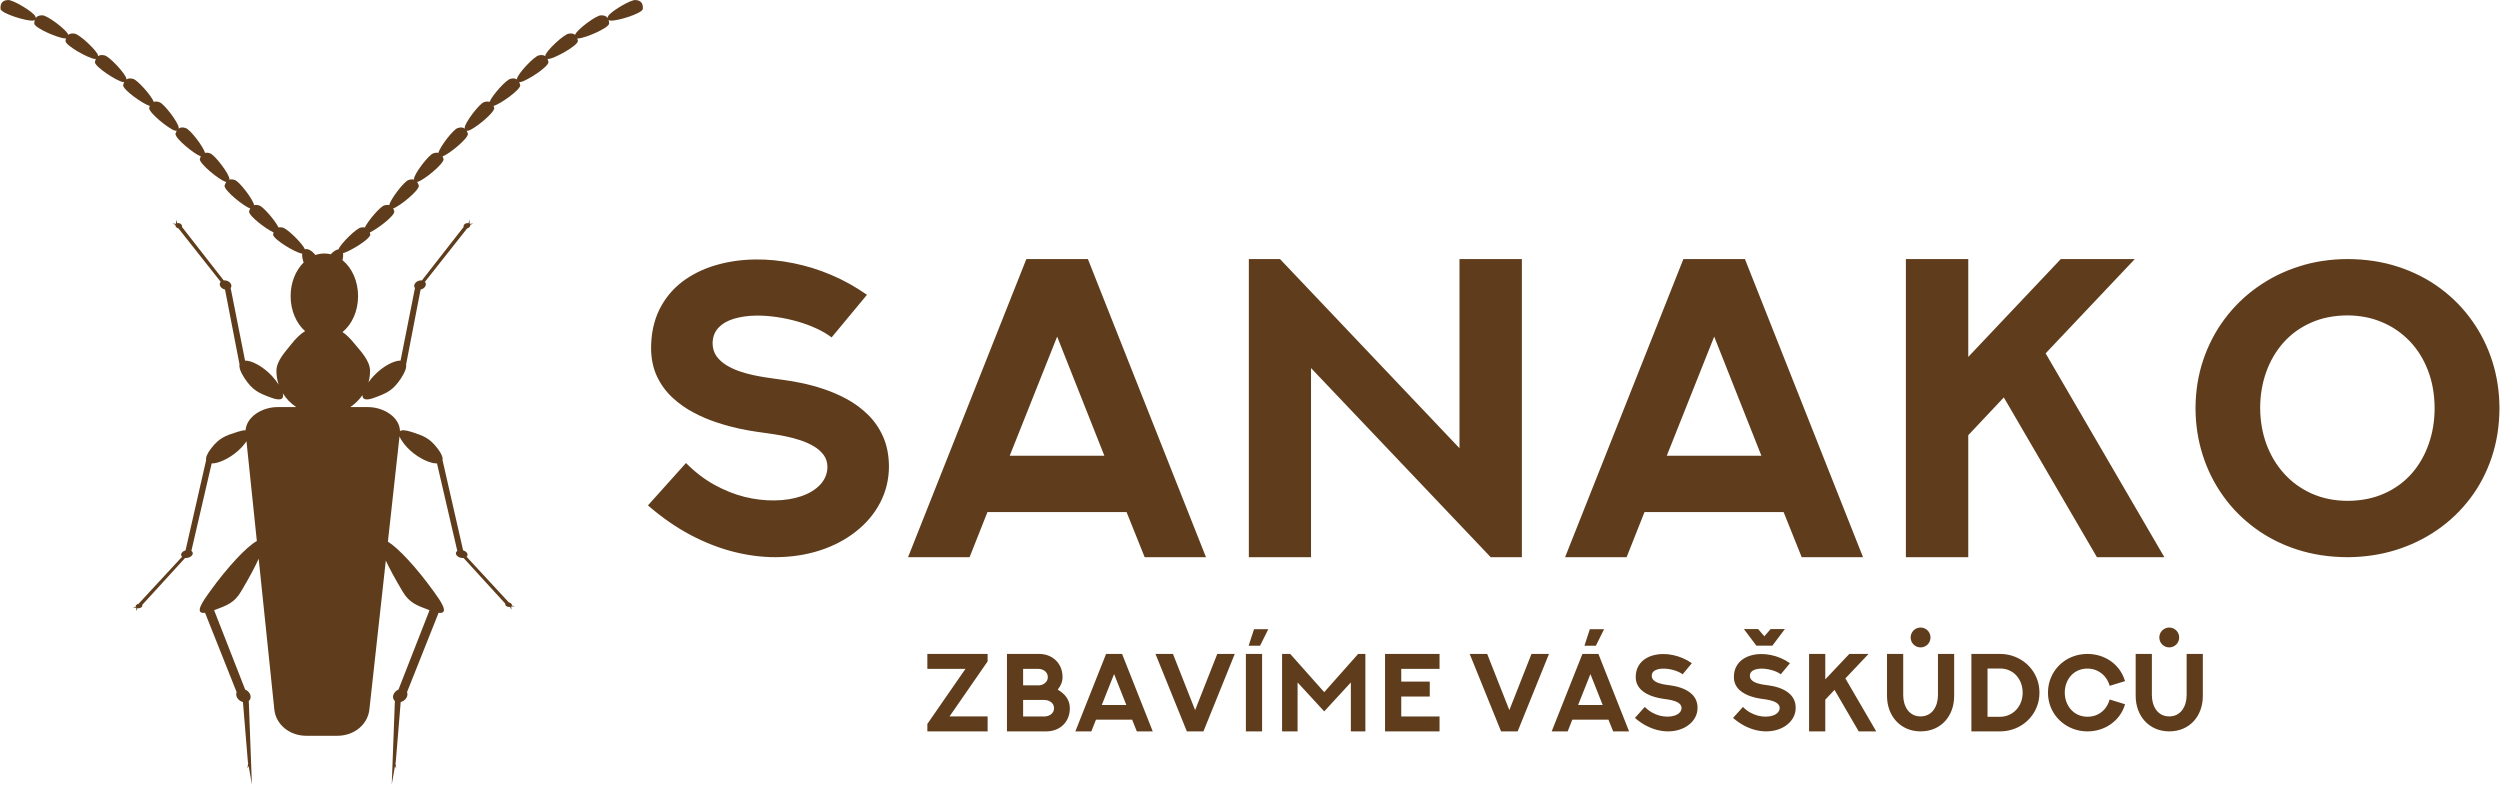 <?xml version="1.0" encoding="UTF-8"?>
<!DOCTYPE svg PUBLIC "-//W3C//DTD SVG 1.1//EN" "http://www.w3.org/Graphics/SVG/1.1/DTD/svg11.dtd">
<!-- Creator: CorelDRAW X5 -->
<svg xmlns="http://www.w3.org/2000/svg" xml:space="preserve" width="1794px" height="563px" style="shape-rendering:geometricPrecision; text-rendering:geometricPrecision; image-rendering:optimizeQuality; fill-rule:evenodd; clip-rule:evenodd"
viewBox="0 0 589456 185061"
 xmlns:xlink="http://www.w3.org/1999/xlink">
 <defs>
  <style type="text/css">
   <![CDATA[
    .fil0 {fill:#5F3D1C}
    .fil1 {fill:#5F3D1C;fill-rule:nonzero}
   ]]>
  </style>
 </defs>
 <g id="Vrstva_x0020_1">
  <g id="_355194136">
   <path class="fil0" d="M71165 59806c-46,-1 -95,-3 -146,-8 -1517,-250 -6586,-3283 -6728,-4440 27,-195 66,-374 114,-535 -1827,-835 -5755,-3842 -5780,-4902 71,-295 165,-548 280,-759l-22 -5c-1467,-459 -6065,-4168 -6045,-5333 107,-377 250,-681 423,-916 -65,-7 -135,-19 -210,-37 -1467,-459 -6065,-4168 -6044,-5333 69,-244 154,-458 251,-642 -1520,-527 -6013,-4164 -5992,-5316 83,-291 186,-539 309,-745 -130,24 -289,12 -479,-33 -1467,-459 -6065,-4168 -6044,-5333 49,-172 105,-328 168,-470 -1603,-475 -6238,-3732 -6298,-4870 63,-300 151,-557 260,-772 -101,11 -217,8 -348,-8 -1507,-303 -6467,-3511 -6569,-4673 52,-300 130,-560 232,-778 -87,11 -184,14 -294,8 -1524,-197 -6697,-3051 -6879,-4203 26,-247 69,-468 132,-662 -65,11 -136,19 -213,23 -1536,-36 -6979,-2334 -7280,-3461 -1,-341 39,-635 116,-886 -111,69 -262,117 -453,147 -1532,124 -7185,-1592 -7603,-2680 -150,-1403 465,-2099 1688,-2173 1064,-200 6179,2869 6534,3895 38,123 61,232 66,329 318,-449 847,-647 1558,-616 1079,-87 5845,3499 6091,4556l10 52c357,-295 848,-390 1458,-299 1082,26 5448,4091 5582,5169 5,52 7,102 8,148 376,-267 871,-325 1470,-192 1078,101 5149,4461 5208,5545 1,52 0,102 -2,148 389,-272 897,-320 1507,-162 999,129 4458,4031 4952,5449 363,-131 793,-109 1281,54 1061,213 4654,4974 4599,6059 -6,71 -14,136 -26,195 426,-325 980,-364 1642,-143 1007,203 4298,4504 4581,5867 336,-87 725,-54 1160,92 1061,213 4654,4974 4599,6059 -5,58 -12,113 -21,163 357,-120 777,-95 1253,64 1028,207 4437,4688 4595,5950 326,-91 706,-72 1134,52 915,146 3818,3544 4629,5201 259,-52 553,-47 879,14 1019,61 4833,3814 5343,5147 650,-255 1627,300 2485,1342 670,-231 1375,-356 2103,-356 516,0 1021,63 1509,182 618,-681 1278,-1105 1822,-1157 493,-1323 4324,-5097 5346,-5158 326,-61 620,-66 879,-14 811,-1657 3715,-5056 4630,-5201 428,-124 808,-144 1134,-52 158,-1262 3566,-5743 4595,-5950 475,-159 896,-184 1253,-64 -9,-50 -16,-105 -21,-163 -55,-1084 3539,-5845 4600,-6059 435,-146 824,-179 1160,-92 283,-1362 3573,-5664 4581,-5867 661,-222 1216,-182 1642,143 -12,-60 -21,-124 -27,-195 -55,-1084 3539,-5845 4600,-6059 488,-163 918,-185 1281,-54 494,-1418 3953,-5319 4952,-5449 610,-158 1118,-109 1507,162 -3,-47 -3,-96 -2,-148 59,-1084 4130,-5444 5207,-5545 599,-133 1094,-74 1470,192 1,-47 3,-96 8,-148 134,-1078 4499,-5143 5581,-5169 610,-91 1101,3 1458,299l10 -52c246,-1058 5012,-4644 6091,-4556 711,-31 1240,168 1558,616 5,-97 27,-206 66,-329 355,-1026 5470,-4095 6534,-3895 1223,75 1838,771 1688,2173 -418,1089 -6070,2805 -7602,2680 -191,-30 -342,-77 -453,-147 77,251 117,545 116,886 -302,1126 -5744,3424 -7280,3461 -77,-4 -148,-11 -213,-23 62,195 106,415 132,662 -182,1151 -5355,4005 -6879,4203 -109,6 -207,3 -294,-8 102,219 179,478 232,778 -101,1162 -5062,4369 -6569,4673 -132,16 -248,20 -348,9 110,215 197,472 260,772 -60,1139 -4696,4396 -6298,4870 63,142 119,298 168,470 21,1165 -4578,4875 -6045,5333 -191,44 -349,57 -479,33 123,206 226,454 309,745 20,1153 -4472,4789 -5993,5316 98,184 182,398 252,642 21,1165 -4578,4874 -6045,5333 -75,17 -144,29 -210,37 173,234 315,539 423,916 21,1166 -4577,4875 -6044,5333l-22 5c115,211 208,464 280,759 -24,1060 -3953,4067 -5780,4902 49,162 87,340 114,535 -134,1094 -4670,3863 -6448,4374 87,442 45,1010 -119,1633 2213,1787 3680,4919 3680,8485 0,3558 -1460,6684 -3665,8473 1026,691 1910,1634 2835,2761 1453,1770 3653,3993 3653,6408 0,928 -128,1828 -368,2685 396,-560 832,-1092 1246,-1529 2214,-2332 4794,-3621 6321,-3590l3394 -17113c-55,-69 -99,-147 -129,-233 -197,-552 238,-1212 971,-1473 272,-97 547,-126 795,-95l9845 -12611 -1 -2c-114,-319 137,-700 561,-851 202,-72 406,-79 577,-32l273 -836 6 976 860 -54 -729 296c75,309 -172,661 -575,804 -48,17 -95,30 -143,40l-9960 12603c77,83 137,179 175,286 197,552 -238,1212 -971,1474 -75,27 -149,48 -224,64l-3420 17675 -1 0c130,685 -204,1763 -1206,3276 -1872,2827 -3276,3451 -6226,4544 -2209,819 -2922,353 -2847,-617 -762,1110 -1740,2075 -2878,2840l4074 0c3979,0 7606,2521 7638,5675 366,-290 1170,-300 2607,155 2950,935 4354,1468 6226,3884 1002,1293 1336,2214 1206,2799l1 0 4857 21288 25 7c733,224 1168,787 971,1259 -38,92 -98,174 -175,244l9960 10770c48,9 95,20 143,35 403,123 650,423 575,687l729 253 -860 -46 -6 834 -273 -714c-171,40 -375,34 -577,-28 -424,-129 -674,-455 -561,-727l1 -2 -9845 -10776c-248,26 -523,2 -795,-81 -733,-224 -1168,-787 -971,-1259 55,-132 154,-243 284,-329l-4787 -20631c-1527,26 -4107,-1075 -6321,-3067 -1003,-903 -2130,-2282 -2519,-3324l-2740 24837c2377,1441 6704,6039 10868,11834 1446,2013 3837,5303 1088,4954l-7448 18711c160,371 137,833 -105,1281 -289,536 -821,920 -1384,1056l-1152 13974 -80 455 180 1248 -300 -559 -761 4342 739 -19717c-468,-387 -583,-1073 -230,-1728 237,-438 635,-775 1080,-957l7325 -18720c-3082,-1143 -4772,-1763 -6330,-4378 -1825,-3062 -3124,-5477 -3983,-7327l-3877 35153c-373,3383 -3426,6176 -7613,6176l-7191 0c-4187,0 -7262,-2791 -7613,-6176l-3694 -35586c-852,1900 -2208,4452 -4180,7760 -1559,2615 -3248,3235 -6330,4378l7325 18720c445,183 844,519 1080,957 354,655 239,1341 -230,1728l738 19717 -760 -4342 -300 559 179 -1248 -80 -455 -1153 -13975c-562,-137 -1094,-520 -1383,-1056 -242,-448 -265,-910 -105,-1281l-7448 -18710c-2749,349 -358,-2942 1088,-4954 4318,-6010 8811,-10732 11124,-11981l-2443 -23530c-522,773 -1233,1570 -1890,2162 -2214,1993 -4794,3094 -6321,3067l-4787 20630c130,86 230,198 285,330 197,472 -238,1035 -971,1259 -272,83 -546,107 -795,81l-10084 11038 -44 -2c10,16 18,33 26,50 114,273 -137,598 -561,727 -201,61 -406,68 -577,28l-273 714 -6 -834 -860 46 729 -253c-75,-264 172,-565 575,-687 37,-11 74,-21 110,-28l10251 -11084c-77,-70 -137,-152 -175,-244 -197,-472 238,-1035 971,-1259l25 -7 4857 -21288 1 0c-130,-585 204,-1506 1206,-2799 1872,-2416 3276,-2949 6226,-3884 818,-259 1430,-367 1873,-359 196,-3059 3734,-5471 7627,-5471l4302 0c-1278,-859 -2354,-1970 -3149,-3255 310,1236 -272,1960 -2777,1032 -2950,-1094 -4354,-1718 -6226,-4544 -1002,-1513 -1336,-2591 -1206,-3276l-1 0 -3420 -17675c-75,-17 -149,-38 -224,-64 -733,-262 -1168,-921 -971,-1474 38,-108 98,-204 175,-286l-9960 -12603c-48,-10 -95,-23 -143,-40 -403,-144 -650,-496 -575,-804l-729 -296 859 54 6 -976 273 836c171,-47 375,-40 577,32 424,151 674,532 561,851l-1 2 9845 12611c248,-30 523,-2 795,95 733,262 1168,921 971,1473 -31,85 -75,163 -130,233l3394 17113c1527,-31 4107,1257 6321,3590 550,579 1136,1325 1618,2082 -351,-1019 -541,-2108 -541,-3238 0,-2351 2096,-4522 3480,-6268 1037,-1309 2054,-2379 3289,-3110 -2065,-1817 -3418,-4840 -3418,-8263 0,-3228 1203,-6100 3072,-7941 -294,-792 -409,-1536 -336,-2103z"/>
   <path class="fil1" d="M152716 119208c3315,2879 6679,5206 10111,7014 3415,1791 6814,3114 10178,3951 3365,854 6629,1255 9776,1255 3783,-17 7282,-552 10530,-1607 3231,-1055 6060,-2545 8487,-4470 2444,-1925 4336,-4168 5692,-6780 1356,-2595 2059,-5441 2076,-8521 -17,-2678 -485,-5022 -1373,-7031 -887,-2009 -2093,-3750 -3582,-5206 -1490,-1456 -3147,-2679 -4955,-3666 -1824,-988 -3666,-1774 -5524,-2394 -1875,-619 -3633,-1088 -5273,-1423 -1641,-335 -3047,-569 -4202,-720 -1155,-151 -1925,-251 -2310,-318 -435,-67 -1072,-168 -1925,-285 -854,-134 -1808,-301 -2896,-536 -1088,-234 -2176,-536 -3298,-921 -1105,-385 -2126,-871 -3080,-1456 -938,-586 -1708,-1306 -2294,-2126 -569,-837 -870,-1824 -887,-2963 17,-1523 485,-2762 1406,-3716 921,-971 2143,-1674 3700,-2126 1540,-452 3281,-703 5207,-720 1557,-17 3147,101 4804,335 1657,251 3264,586 4855,1038 1607,452 3080,1004 4470,1641 1389,636 2595,1339 3632,2126l8337 -10044c-2679,-1875 -5474,-3449 -8421,-4687 -2946,-1255 -5943,-2176 -8973,-2779 -3030,-619 -5993,-904 -8906,-871 -3381,34 -6545,503 -9508,1390 -2946,870 -5558,2193 -7835,3917 -2260,1741 -4035,3917 -5323,6512 -1272,2595 -1942,5608 -1959,9073 17,2528 485,4754 1389,6679 904,1925 2126,3583 3633,4989 1507,1406 3181,2595 5005,3549 1825,971 3683,1758 5558,2360 1875,619 3632,1088 5256,1440 1641,335 3013,586 4135,737 1122,151 1825,251 2143,301 368,67 971,151 1808,268 837,117 1791,302 2896,519 1088,217 2193,519 3331,887 1138,368 2193,837 3164,1406 971,553 1758,1239 2361,2042 602,803 904,1741 921,2829 -17,1607 -586,2996 -1674,4185 -1088,1172 -2578,2093 -4453,2745 -1875,636 -4001,988 -6378,1004 -2226,33 -4553,-234 -6980,-820 -2411,-603 -4804,-1557 -7182,-2863 -2360,-1306 -4603,-3030 -6696,-5139l-8973 9994zm362942 35038l0 9725c0,666 -87,1296 -257,1896 -174,600 -430,1131 -770,1600 -344,465 -770,835 -1279,1104 -513,270 -1105,409 -1783,413 -722,-4 -1340,-152 -1857,-439 -522,-288 -944,-670 -1279,-1153 -330,-478 -574,-1018 -735,-1609 -157,-591 -235,-1196 -235,-1814l0 -9725 -3823 0 0 9903c4,1196 196,2301 570,3314 378,1018 917,1900 1614,2653 700,757 1531,1344 2501,1762 965,418 2044,631 3231,640 1218,-9 2314,-222 3292,-648 974,-422 1805,-1018 2497,-1774 687,-761 1218,-1644 1583,-2657 365,-1009 548,-2105 552,-3288l0 -9903 -3823 0zm-18153 10746c-239,835 -605,1557 -1100,2162 -496,609 -1096,1079 -1796,1409 -704,330 -1483,496 -2344,500 -804,-5 -1540,-157 -2196,-457 -652,-296 -1218,-709 -1687,-1231 -470,-522 -830,-1127 -1083,-1809 -252,-679 -378,-1405 -383,-2179 5,-804 135,-1552 392,-2244 257,-687 622,-1287 1096,-1805 474,-513 1035,-913 1687,-1200 657,-291 1378,-435 2174,-439 857,4 1640,182 2349,526 709,343 1314,822 1809,1431 500,609 857,1313 1083,2114l3627 -1104c-300,-1009 -739,-1909 -1313,-2701 -579,-792 -1261,-1466 -2049,-2018 -787,-553 -1649,-974 -2579,-1266 -935,-287 -1909,-435 -2927,-435 -1057,4 -2053,157 -2992,461 -940,300 -1792,731 -2561,1283 -774,553 -1440,1209 -1996,1971 -561,756 -996,1596 -1300,2514 -305,913 -457,1887 -461,2914 4,1048 165,2031 483,2953 313,922 757,1761 1331,2514 574,757 1248,1405 2027,1953 774,544 1627,966 2553,1261 926,296 1900,444 2918,448 1052,-4 2049,-157 2997,-461 948,-304 1814,-739 2596,-1305 783,-565 1457,-1240 2018,-2022 561,-783 978,-1657 1257,-2618l-3627 -1118zm-25877 -10746l-6741 0 0 18271 6741 0c1039,-4 2027,-157 2957,-457 931,-296 1783,-722 2557,-1274 774,-548 1444,-1200 2014,-1957 565,-757 1005,-1596 1314,-2514 313,-917 470,-1892 474,-2927 -4,-1048 -165,-2035 -478,-2957 -317,-926 -761,-1766 -1331,-2518 -574,-757 -1248,-1409 -2022,-1952 -778,-548 -1631,-970 -2557,-1266 -926,-296 -1901,-444 -2927,-448zm0 14830l-2931 0 0 -11390 2931 0c835,4 1579,161 2240,465 661,300 1222,718 1683,1248 466,527 818,1136 1061,1818 243,683 369,1405 369,2170 -4,809 -139,1562 -404,2249 -270,692 -644,1292 -1127,1805 -479,513 -1044,913 -1696,1200 -648,287 -1357,430 -2127,435zm-14626 -14830l0 9725c0,666 -87,1296 -257,1896 -174,600 -430,1131 -770,1600 -343,465 -770,835 -1278,1104 -513,270 -1105,409 -1783,413 -722,-4 -1340,-152 -1857,-439 -522,-288 -944,-670 -1279,-1153 -331,-478 -574,-1018 -735,-1609 -156,-591 -235,-1196 -235,-1814l0 -9725 -3823 0 0 9903c4,1196 196,2301 569,3314 379,1018 918,1900 1614,2653 700,757 1531,1344 2501,1762 965,418 2044,631 3232,640 1217,-9 2313,-222 3292,-648 974,-422 1805,-1018 2497,-1774 687,-761 1218,-1644 1583,-2657 366,-1009 548,-2105 553,-3288l0 -9903 -3823 0zm-20906 0l-5671 5997 0 -5997 -3823 0 0 18271 3823 0 0 -7476 2179 -2314 5706 9790 4132 0 -7276 -12491 5467 -5780 -4536 0zm-27421 15096c861,748 1735,1352 2627,1822 887,465 1770,809 2644,1026 874,222 1722,326 2540,326 983,-4 1892,-144 2736,-418 839,-274 1574,-661 2205,-1161 635,-500 1127,-1083 1479,-1761 352,-674 535,-1414 539,-2214 -5,-696 -126,-1305 -357,-1826 -230,-522 -543,-974 -931,-1353 -387,-378 -817,-696 -1287,-953 -474,-256 -953,-461 -1436,-622 -487,-161 -944,-283 -1370,-369 -426,-87 -791,-148 -1092,-187 -300,-39 -500,-66 -600,-83 -113,-17 -279,-43 -500,-74 -222,-35 -470,-78 -752,-139 -283,-61 -566,-139 -857,-239 -287,-100 -552,-226 -800,-378 -243,-152 -444,-339 -596,-552 -148,-217 -226,-474 -230,-770 4,-395 126,-718 365,-965 239,-252 557,-435 961,-553 401,-117 853,-182 1352,-187 405,-4 818,26 1248,87 431,65 848,152 1261,269 418,118 800,261 1161,427 361,165 674,348 944,552l2166 -2609c-696,-487 -1422,-896 -2188,-1218 -765,-326 -1544,-565 -2331,-722 -787,-161 -1557,-235 -2314,-226 -879,9 -1700,131 -2470,361 -765,226 -1444,570 -2036,1018 -587,452 -1048,1018 -1383,1692 -331,674 -505,1457 -509,2357 4,657 126,1235 361,1735 234,500 552,931 943,1296 392,366 826,674 1300,922 474,252 957,456 1444,613 487,161 944,283 1365,374 426,87 783,152 1074,191 291,39 474,66 557,78 95,17 252,40 470,70 217,30 465,78 752,135 283,57 570,135 865,231 296,96 570,218 822,366 252,143 457,322 613,530 157,209 235,453 239,735 -4,417 -152,778 -435,1087 -283,304 -670,543 -1157,713 -487,165 -1040,257 -1657,261 -578,9 -1183,-61 -1814,-213 -626,-157 -1248,-405 -1866,-744 -613,-339 -1196,-787 -1739,-1335l-2331 2596zm-23150 0c861,748 1736,1352 2627,1822 888,465 1770,809 2644,1026 874,222 1722,326 2540,326 983,-4 1892,-144 2736,-418 839,-274 1574,-661 2205,-1161 635,-500 1127,-1083 1479,-1761 352,-674 535,-1414 539,-2214 -4,-696 -126,-1305 -357,-1826 -231,-522 -544,-974 -931,-1353 -387,-378 -817,-696 -1287,-953 -474,-256 -953,-461 -1436,-622 -487,-161 -943,-283 -1370,-369 -427,-87 -792,-148 -1092,-187 -300,-39 -500,-66 -600,-83 -113,-17 -279,-43 -500,-74 -222,-35 -470,-78 -752,-139 -283,-61 -566,-139 -857,-239 -287,-100 -552,-226 -801,-378 -243,-152 -444,-339 -596,-552 -148,-217 -226,-474 -230,-770 4,-395 126,-718 365,-965 239,-252 557,-435 961,-553 401,-117 853,-182 1352,-187 405,-4 818,26 1248,87 431,65 848,152 1261,269 418,118 800,261 1161,427 361,165 674,348 944,552l2166 -2609c-696,-487 -1422,-896 -2188,-1218 -765,-326 -1544,-565 -2331,-722 -787,-161 -1557,-235 -2314,-226 -879,9 -1700,131 -2470,361 -765,226 -1444,570 -2036,1018 -587,452 -1048,1018 -1383,1692 -331,674 -505,1457 -509,2357 5,657 126,1235 361,1735 235,500 552,931 944,1296 391,366 826,674 1300,922 474,252 957,456 1444,613 487,161 944,283 1365,374 427,87 783,152 1074,191 291,39 474,66 557,78 96,17 252,40 470,70 217,30 465,78 752,135 283,57 570,135 865,231 296,96 570,218 822,366 252,143 457,322 613,530 157,209 235,453 239,735 -4,417 -152,778 -435,1087 -283,304 -670,543 -1157,713 -487,165 -1040,257 -1657,261 -578,9 -1183,-61 -1814,-213 -626,-157 -1248,-405 -1866,-744 -613,-339 -1196,-787 -1740,-1335l-2331 2596zm-10498 -10342l2892 7298 -5798 0 2905 -7298zm-1888 -4754l-7250 18271 3771 0 1096 -2766 8524 0 1109 2766 3757 0 -7237 -18271 -3771 0zm-12012 0l-5223 13256 -5228 -13256 -4127 0 7402 18271 3914 0 7389 -18271 -4127 0zm-34545 0l0 18271 12856 0 0 -3518 -9033 0 0 -4710 6728 0 0 -3518 -6728 0 0 -3005 9033 0 0 -3518 -12856 0zm-6341 0l-8003 9020 -8019 -9020 -1923 0 0 18271 3658 0 0 -11543 6284 6828 6280 -6828 0 11543 3427 0 0 -18271 -1705 0zm-26482 18271l3823 0 0 -18271 -3823 0 0 18271zm-6750 -18271l-5223 13256 -5227 -13256 -4127 0 7402 18271 3914 0 7390 -18271 -4128 0zm-24338 4754l2892 7298 -5797 0 2905 -7298zm-1888 -4754l-7250 18271 3771 0 1096 -2766 8524 0 1109 2766 3757 0 -7237 -18271 -3771 0zm-10268 5471c-4,-835 -148,-1587 -430,-2257 -287,-674 -678,-1248 -1183,-1727 -505,-478 -1091,-844 -1757,-1100 -665,-257 -1387,-383 -2162,-387l-7580 0 0 18271 9290 0c792,-4 1522,-135 2192,-391 674,-257 1257,-626 1757,-1105 500,-479 891,-1057 1170,-1727 279,-670 418,-1418 422,-2244 -4,-669 -135,-1279 -383,-1831 -248,-548 -587,-1035 -1017,-1462 -427,-426 -914,-787 -1453,-1091 361,-444 640,-914 835,-1405 196,-491 296,-1005 300,-1544zm-5758 -1952c404,0 778,78 1122,235 343,156 622,383 830,674 213,291 322,640 326,1044 -4,392 -104,722 -300,1000 -196,283 -444,500 -748,661 -304,156 -626,252 -966,283l-3809 0 0 -3897 3544 0zm-3544 11234l0 -3897 5010 0c405,0 778,78 1122,235 344,156 622,378 831,670 213,291 322,639 326,1044 -4,322 -70,605 -200,848 -135,243 -309,444 -531,609 -222,165 -465,287 -735,370 -274,83 -548,122 -827,122l-4997 0zm-22590 -14752l0 3532 8981 0 -8981 12978 0 1762 14217 0 0 -3532 -8981 0 8981 -12982 0 -1757 -14217 0zm77058 -5840l-1279 3915 2696 0 1945 -3915 -3362 0zm79211 0l-1279 3915 2696 0 1946 -3915 -3362 0zm78012 -385c1294,0 2344,1049 2344,2343 0,1295 -1049,2344 -2344,2344 -1294,0 -2344,-1049 -2344,-2344 0,-1294 1049,-2343 2344,-2343zm0 1187c638,0 1156,518 1156,1156 0,639 -518,1157 -1156,1157 -639,0 -1156,-518 -1156,-1157 0,-638 518,-1156 1156,-1156zm58656 -1187c1294,0 2344,1049 2344,2343 0,1295 -1049,2344 -2344,2344 -1294,0 -2344,-1049 -2344,-2344 0,-1294 1049,-2343 2344,-2343zm0 1187c639,0 1156,518 1156,1156 0,639 -518,1157 -1156,1157 -638,0 -1156,-518 -1156,-1157 0,-638 518,-1156 1156,-1156zm-96974 -831l1472 1713 1472 -1713 3363 0 -2942 3916 -3786 0 -2942 -3916 3363 0zm-172612 -87274l-27906 70326 14514 0 4218 -10647 32811 0 4269 10647 14464 0 -27856 -70326 -14514 0zm7265 18297l11132 28091 -22315 0 11183 -28091zm94901 -18297l0 44613 -42336 -44613 -7349 0 0 70326 14665 0 0 -44613 42387 44613 7349 0 0 -70326 -14715 0zm52816 0l-27906 70326 14514 0 4218 -10647 32811 0 4269 10647 14464 0 -27856 -70326 -14514 0zm7265 18297l11132 28091 -22315 0 11183 -28091zm81760 -18297l-21829 23085 0 -23085 -14715 0 0 70326 14715 0 0 -28777 8387 -8906 21963 37683 15903 0 -28006 -48079 21043 -22248 -17460 0zm47024 35155c0,-2963 468,-5775 1389,-8404 921,-2611 2260,-4938 4035,-6964 1774,-2009 3934,-3599 6478,-4737 2545,-1155 5441,-1741 8705,-1758 2930,17 5642,536 8119,1590 2494,1038 4671,2544 6529,4470 1858,1942 3298,4235 4319,6914 1038,2662 1557,5642 1574,8889 0,2980 -452,5792 -1373,8404 -904,2628 -2226,4955 -3984,6980 -1758,2009 -3917,3599 -6462,4738 -2545,1155 -5457,1741 -8722,1758 -3147,-17 -5976,-603 -8504,-1741 -2528,-1138 -4687,-2712 -6495,-4721 -1808,-2009 -3181,-4336 -4152,-6964 -954,-2628 -1439,-5441 -1456,-8454zm-15251 0c17,3867 569,7550 1690,11049 1105,3499 2712,6713 4804,9642 2076,2930 4604,5474 7533,7634 2946,2160 6244,3851 9927,5039 3666,1189 7634,1791 11903,1808 3934,-17 7701,-569 11266,-1657 3582,-1105 6847,-2679 9843,-4738 2980,-2042 5575,-4520 7785,-7416 2193,-2880 3900,-6127 5106,-9709 1205,-3599 1825,-7466 1841,-11651 -17,-3817 -569,-7483 -1674,-10982 -1105,-3482 -2695,-6696 -4788,-9626 -2076,-2946 -4587,-5491 -7533,-7667 -2929,-2176 -6244,-3851 -9910,-5056 -3683,-1205 -7650,-1808 -11936,-1824 -4035,17 -7851,586 -11434,1741 -3599,1138 -6880,2779 -9860,4888 -2980,2109 -5541,4620 -7717,7533 -2176,2913 -3850,6144 -5039,9676 -1188,3549 -1791,7316 -1808,11317z"/>
  </g>
 </g>
</svg>
